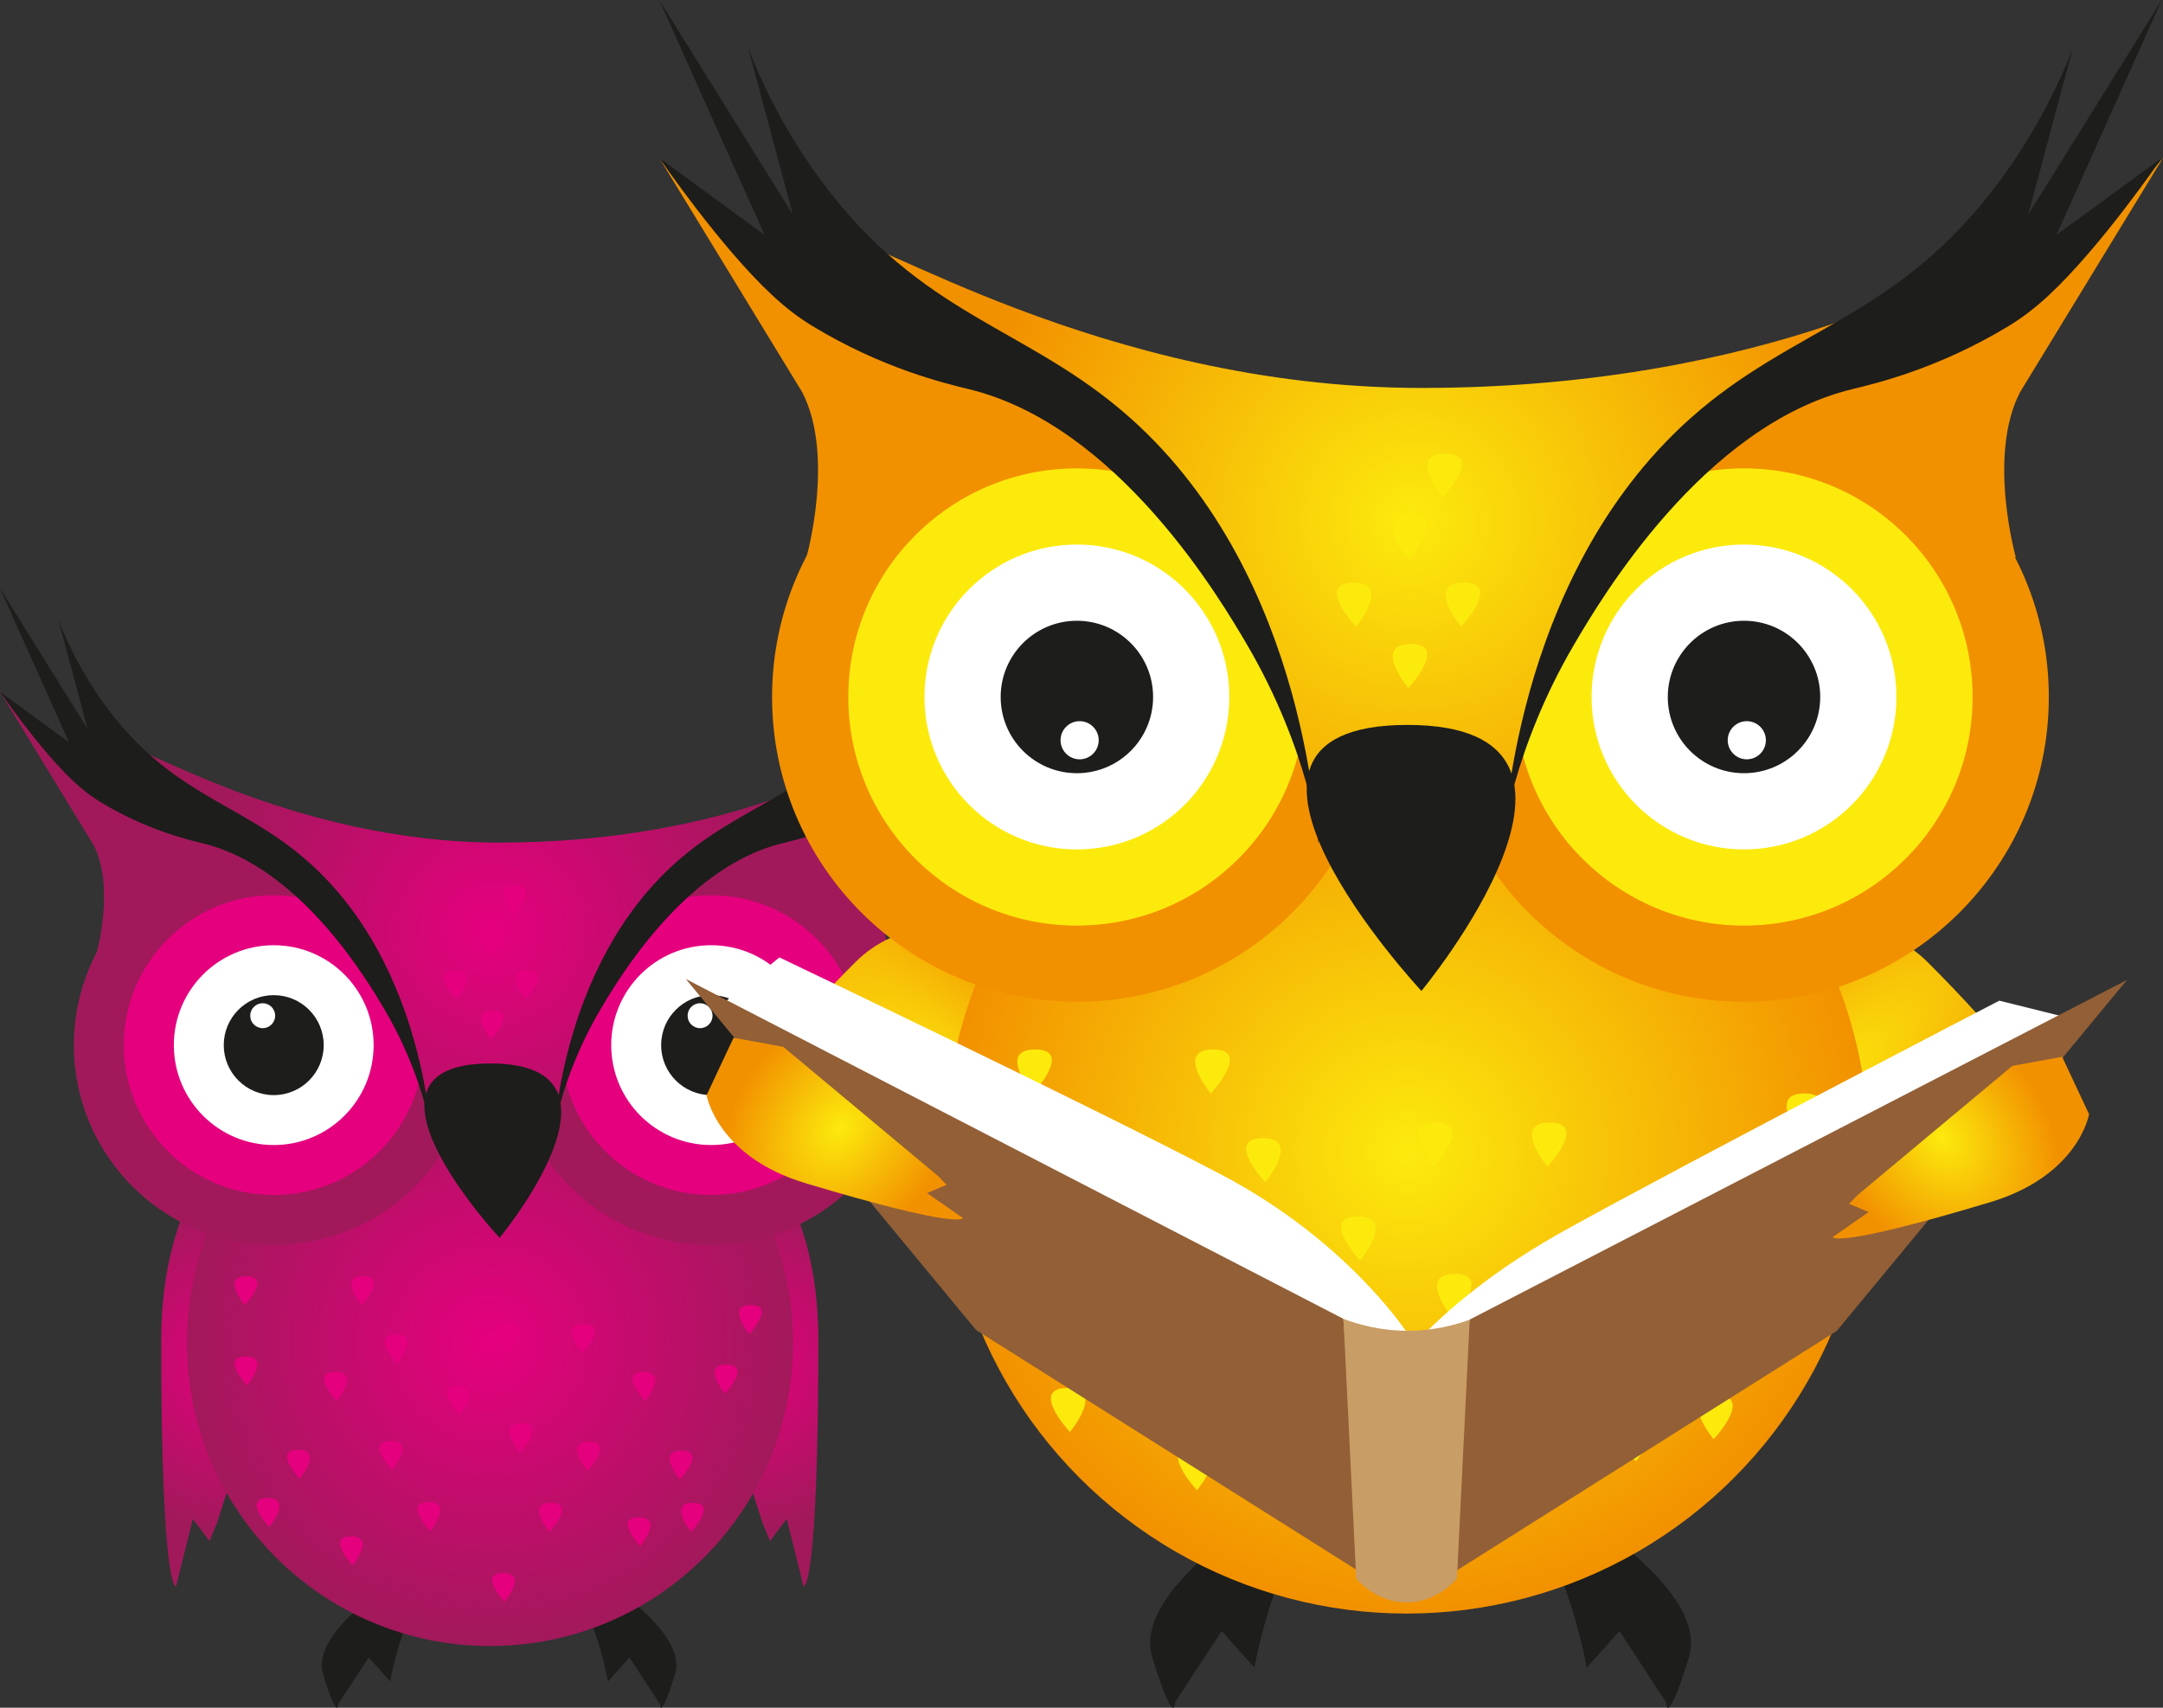 <?xml version="1.0" encoding="UTF-8"?><svg id="Layer_1" xmlns="http://www.w3.org/2000/svg" width="380" height="300" xmlns:xlink="http://www.w3.org/1999/xlink" viewBox="0 0 380 300"><rect x="0" y="0" width="380" height="300" fill="#333333" stroke="none"/><defs><radialGradient id="radial-gradient" cx="41.82" cy="239.6" fx="41.82" fy="239.6" r="29.23" gradientUnits="userSpaceOnUse"><stop offset="0" stop-color="#e5007e"/><stop offset="1" stop-color="#a2195b"/></radialGradient><radialGradient id="radial-gradient-2" cx="-1509.84" cy="239.6" fx="-1509.84" fy="239.6" r="29.23" gradientTransform="translate(-1379.57) rotate(-180) scale(1 -1)" xlink:href="#radial-gradient"/><radialGradient id="radial-gradient-3" cx="86.09" cy="235.92" fx="86.09" fy="235.92" r="53.24" xlink:href="#radial-gradient"/><radialGradient id="radial-gradient-4" cx="86.43" cy="163.32" fx="86.43" fy="163.32" r="51.15" xlink:href="#radial-gradient"/><radialGradient id="radial-gradient-5" cx="-1187.82" cy="779.8" fx="-1187.82" fy="779.8" r="56.49" gradientTransform="translate(-1050.51 1077.61) rotate(135) scale(1.34 -.44)" gradientUnits="userSpaceOnUse"><stop offset="0" stop-color="#fcea0d"/><stop offset="1" stop-color="#f29100"/></radialGradient><radialGradient id="radial-gradient-6" cx="-747.26" cy="-559.08" fx="-747.26" fy="-559.08" r="56.49" gradientTransform="translate(705.53 1077.61) rotate(45) scale(1.34 .44)" xlink:href="#radial-gradient-5"/><radialGradient id="radial-gradient-7" cx="164.79" cy="206.62" fx="164.79" fy="206.62" r="102.88" gradientTransform="translate(117.05 39.12) scale(.79)" xlink:href="#radial-gradient-5"/><radialGradient id="radial-gradient-8" cx="165.46" cy="66.34" fx="165.46" fy="66.34" r="98.84" gradientTransform="translate(117.05 39.12) scale(.79)" xlink:href="#radial-gradient-5"/><radialGradient id="radial-gradient-9" cx="-895.38" cy="-418.98" fx="-895.38" fy="-418.98" r="56.49" gradientTransform="translate(47.63 -100.21) rotate(-115.13) scale(.42 -.33) skewX(6.58)" xlink:href="#radial-gradient-5"/><radialGradient id="radial-gradient-10" cx="-266.23" cy="2046.94" fx="-266.23" fy="2046.94" r="56.49" gradientTransform="translate(-458.55 -100.21) rotate(-64.87) scale(.42 .33) skewX(6.58)" xlink:href="#radial-gradient-5"/></defs><path d="M156.72,148.5c-3.81,7.35-.48,19.07-.48,19.07l-26.98-18.78c5.64-1.29,13.15-3.64,21.2-8.16,11.08-6.21,18.41-13.84,22.71-19.1-5.49,8.99-10.97,17.98-16.46,26.97Z" style="fill:#a2195b;"/><path d="M16.46,148.5c3.81,7.35.48,19.07.48,19.07l26.98-18.78c-5.64-1.29-13.15-3.64-21.2-8.16C11.64,134.41,4.3,126.79,0,121.52c5.49,8.99,10.97,17.98,16.46,26.97Z" style="fill:#a2195b;"/><path d="M73.02,275.42s-18.85,10.36-16.23,18.79c2.62,8.44,2.62,5.16,2.62,5.16l5.37-8.2,3.76,4.22s3.04-16.72,9.02-17.85c5.98-1.13-4.54-2.12-4.54-2.12Z" style="fill:#1d1d1b;"/><path d="M40.45,200.52s-12.13,9.7-12.13,34.87c0,44.5,2.6,43.29,2.6,43.29l2.96-11.84,2.93,3.88,1.29-3.11,17.21-53.64-1.24-13.45h-13.63Z" style="fill:url(#radial-gradient);"/><path d="M131.64,200.52s12.13,9.7,12.13,34.87c0,44.5-2.6,43.29-2.6,43.29l-2.96-11.84-2.93,3.88-1.29-3.11-17.21-53.64,1.24-13.45h13.63Z" style="fill:url(#radial-gradient-2);"/><path d="M102.34,275.42s18.85,10.36,16.23,18.79c-2.62,8.44-2.62,5.16-2.62,5.16l-5.37-8.2-3.76,4.22s-3.04-16.72-9.02-17.85,4.54-2.12,4.54-2.12Z" style="fill:#1d1d1b;"/><circle cx="86.09" cy="235.92" r="53.24" style="fill:url(#radial-gradient-3);"/><circle cx="48.09" cy="183.6" r="35.11" style="fill:#a2195b;"/><circle cx="48.09" cy="183.6" r="26.33" style="fill:#e5007e;"/><circle cx="48.09" cy="183.6" r="17.55" style="fill:#fff;"/><circle cx="124.93" cy="183.6" r="35.11" style="fill:#a2195b;"/><circle cx="124.93" cy="183.6" r="26.33" style="fill:#e5007e;"/><circle cx="124.93" cy="183.6" r="17.55" style="fill:#fff;"/><path d="M69.79,239.49s-4.74-5.07-.27-5.07.27,5.07.27,5.07Z" style="fill:#e5007e;"/><path d="M52.63,259.78s-4.74-5.07-.27-5.07.27,5.07.27,5.07Z" style="fill:#e5007e;"/><path d="M47.3,268.24s-4.74-5.07-.27-5.07.27,5.07.27,5.07Z" style="fill:#e5007e;"/><path d="M43.42,243.37s-4.74-5.07-.27-5.07.27,5.07.27,5.07Z" style="fill:#e5007e;"/><path d="M75.55,268.94s-4.74-5.07-.27-5.07.27,5.07.27,5.07Z" style="fill:#e5007e;"/><path d="M61.93,274.96s-4.74-5.07-.27-5.07.27,5.07.27,5.07Z" style="fill:#e5007e;"/><path d="M112.48,271.62s-4.74-5.07-.27-5.07.27,5.07.27,5.07Z" style="fill:#e5007e;"/><path d="M68.87,258.21s-4.74-5.07-.27-5.07.27,5.07.27,5.07Z" style="fill:#e5007e;"/><path d="M59.17,246.11s-4.74-5.07-.27-5.07.27,5.07.27,5.07Z" style="fill:#e5007e;"/><path d="M113.32,246.11s-4.74-5.07-.27-5.07.27,5.07.27,5.07Z" style="fill:#e5007e;"/><path d="M80.72,248.5s-4.74-5.07-.27-5.07.27,5.07.27,5.07Z" style="fill:#e5007e;"/><path d="M102.29,237.7s4.74-5.07.27-5.07-.27,5.07-.27,5.07Z" style="fill:#e5007e;"/><path d="M43.02,229.27s4.74-5.07.27-5.07c-4.47,0-.27,5.07-.27,5.07Z" style="fill:#e5007e;"/><path d="M63.52,229.27s4.74-5.07.27-5.07c-4.47,0-.27,5.07-.27,5.07Z" style="fill:#e5007e;"/><path d="M89.15,237.7s4.74-5.07.27-5.07-.27,5.07-.27,5.07Z" style="fill:#e5007e;"/><path d="M131.62,234.34s4.74-5.07.27-5.07-.27,5.07-.27,5.07Z" style="fill:#e5007e;"/><path d="M119.44,259.92s4.74-5.07.27-5.07-.27,5.07-.27,5.07Z" style="fill:#e5007e;"/><path d="M121.43,269.08s4.74-5.07.27-5.07c-4.47,0-.27,5.07-.27,5.07Z" style="fill:#e5007e;"/><path d="M127.36,244.81s4.74-5.07.27-5.07c-4.47,0-.27,5.07-.27,5.07Z" style="fill:#e5007e;"/><path d="M96.52,269.08s4.74-5.07.27-5.07c-4.47,0-.27,5.07-.27,5.07Z" style="fill:#e5007e;"/><path d="M103.2,258.35s4.74-5.07.27-5.07-.27,5.07-.27,5.07Z" style="fill:#e5007e;"/><path d="M91.36,255.11s4.74-5.07.27-5.07-.27,5.07-.27,5.07Z" style="fill:#e5007e;"/><circle cx="124.93" cy="183.6" r="8.78" style="fill:#1d1d1b;"/><circle cx="48.09" cy="183.6" r="8.78" style="fill:#1d1d1b;"/><circle cx="46.15" cy="178.43" r="2.19" style="fill:#fff;"/><circle cx="122.99" cy="178.43" r="2.19" style="fill:#fff;"/><path d="M75.24,195.5c-4.75-24.72-14.28-35.16-22.56-40.02-1.12-.66-23.71-13.84-30.59-23.08-.16-.21-.63-.8-.37-1.15,1.37-1.8,28.93,16.77,66.04,16.77,40.74,0,63.46-14.51,63.46-14.51-4.74,2.34-11.41,5.91-19,10.9-10.71,7.03-16.06,10.55-20.09,15.73,0,0-6.88,5.66-14.47,35.36h-22.42Z" style="fill:url(#radial-gradient-4);"/><path d="M75.9,200.45c.16-.05-1.14-10.82-8.24-22.92-2.98-5.08-14.8-25.19-32-29.37-2.8-.68-9.97-2.39-18.03-7.27-1.48-.9-2.97-2.01-4.58-3.51-6.07-5.63-13.05-15.85-13.05-15.85l12.12,8.86L0,103.34l15.39,24.71-5.13-19.12c1.43,3.63,3.94,9.13,8.22,14.98,11.77,16.08,23.84,16.92,35.81,27.6,20.79,18.55,21.36,49.02,21.62,48.94Z" style="fill:#1d1d1b;"/><path d="M97.13,200.45c-.16-.05,1.14-10.82,8.24-22.92,2.98-5.08,14.8-25.19,32-29.37,2.8-.68,9.97-2.39,18.03-7.27,1.48-.9,2.97-2.01,4.58-3.51,6.07-5.63,13.05-15.85,13.05-15.85l-12.12,8.86,12.12-27.04-15.39,24.71,5.13-19.12c-1.43,3.63-3.94,9.13-8.22,14.98-11.77,16.08-23.84,16.92-35.81,27.6-20.79,18.55-21.36,49.02-21.62,48.94Z" style="fill:#1d1d1b;"/><path d="M87.77,217.45s-28.62-30.63-1.61-30.63,1.61,30.63,1.61,30.63Z" style="fill:#1d1d1b;"/><path d="M80.24,175.51s-4.74-5.07-.27-5.07.27,5.07.27,5.07Z" style="fill:#e5007e;"/><path d="M92.34,175.51s4.74-5.07.27-5.07-.27,5.07-.27,5.07Z" style="fill:#e5007e;"/><path d="M86.26,167.76s4.74-5.07.27-5.07c-4.47,0-.27,5.07-.27,5.07Z" style="fill:#e5007e;"/><path d="M86.26,182.57s4.74-5.07.27-5.07c-4.47,0-.27,5.07-.27,5.07Z" style="fill:#e5007e;"/><path d="M90.23,160.66s4.74-5.07.27-5.07c-4.47,0-.27,5.07-.27,5.07Z" style="fill:#e5007e;"/><path d="M88.64,281.42s-4.74-5.07-.27-5.07.27,5.07.27,5.07Z" style="fill:#e5007e;"/><path d="M354.89,68.88c-5.81,11.22-.73,29.09-.73,29.09l-41.16-28.65c8.61-1.96,20.06-5.55,32.35-12.44,16.9-9.48,28.09-21.11,34.65-29.14-8.37,13.72-16.74,27.43-25.11,41.15Z" style="fill:#f29100;"/><path d="M140.93,68.88c5.81,11.22.73,29.09.73,29.09l41.16-28.65c-8.61-1.96-20.06-5.55-32.35-12.44-16.9-9.48-28.09-21.11-34.65-29.14,8.37,13.72,16.74,27.43,25.11,41.15Z" style="fill:#f29100;"/><path d="M227.2,262.51s-28.76,15.8-24.76,28.67c3.99,12.87,3.99,7.86,3.99,7.86l8.2-12.51,5.74,6.43s4.64-25.5,13.76-27.23c9.12-1.73-6.93-3.23-6.93-3.23Z" style="fill:#1d1d1b;"/><path d="M295.52,170.24s28.01-16.34,43.16-1.19c26.78,26.78,21.3,30.8,21.3,30.8l-12.53-1.72-3.03,7.7-4.24.5-63.75-.8-5.83-10.35,24.93-24.93Z" style="fill:url(#radial-gradient-5);"/><path d="M193.41,170.24s-28.01-16.34-43.16-1.19c-26.78,26.78-21.3,30.8-21.3,30.8l12.53-1.72,3.03,7.7,4.24.5,63.75-.8,5.83-10.35-24.93-24.93Z" style="fill:url(#radial-gradient-6);"/><path d="M271.94,262.51s28.76,15.8,24.76,28.67c-3.99,12.87-3.99,7.86-3.99,7.86l-8.2-12.51-5.74,6.43s-4.64-25.5-13.76-27.23c-9.12-1.73,6.93-3.23,6.93-3.23Z" style="fill:#1d1d1b;"/><circle cx="247.14" cy="202.24" r="81.22" style="fill:url(#radial-gradient-7);"/><circle cx="189.19" cy="122.44" r="53.55" style="fill:#f29100;"/><circle cx="189.19" cy="122.44" r="40.16" style="fill:#fcea0d;"/><circle cx="189.19" cy="122.44" r="26.78" style="fill:#fff;"/><circle cx="306.39" cy="122.44" r="53.55" style="fill:#f29100;"/><circle cx="306.39" cy="122.44" r="40.16" style="fill:#fcea0d;"/><circle cx="306.39" cy="122.44" r="26.78" style="fill:#fff;"/><path d="M222.28,207.69s-7.23-7.74-.41-7.74.41,7.74.41,7.74Z" style="fill:#fcea0d;"/><path d="M196.11,238.64s-7.23-7.74-.41-7.74.41,7.74.41,7.74Z" style="fill:#fcea0d;"/><path d="M187.97,251.56s-7.23-7.74-.41-7.74.41,7.74.41,7.74Z" style="fill:#fcea0d;"/><path d="M182.06,213.62s-7.23-7.74-.41-7.74.41,7.74.41,7.74Z" style="fill:#fcea0d;"/><path d="M231.08,252.62s-7.23-7.74-.41-7.74.41,7.74.41,7.74Z" style="fill:#fcea0d;"/><path d="M210.29,261.8s-7.23-7.74-.41-7.74.41,7.74.41,7.74Z" style="fill:#fcea0d;"/><path d="M287.4,256.71s-7.23-7.74-.41-7.74.41,7.74.41,7.74Z" style="fill:#fcea0d;"/><path d="M220.88,236.25s-7.23-7.74-.41-7.74.41,7.74.41,7.74Z" style="fill:#fcea0d;"/><path d="M206.09,217.79s-7.23-7.74-.41-7.74.41,7.74.41,7.74Z" style="fill:#fcea0d;"/><path d="M288.69,217.79s-7.23-7.74-.41-7.74.41,7.74.41,7.74Z" style="fill:#fcea0d;"/><path d="M238.95,221.44s-7.23-7.74-.41-7.74.41,7.74.41,7.74Z" style="fill:#fcea0d;"/><path d="M271.86,204.96s7.23-7.74.41-7.74c-6.82,0-.41,7.74-.41,7.74Z" style="fill:#fcea0d;"/><path d="M181.45,192.1s7.23-7.74.41-7.74c-6.82,0-.41,7.74-.41,7.74Z" style="fill:#fcea0d;"/><path d="M212.72,192.1s7.23-7.74.41-7.74c-6.82,0-.41,7.74-.41,7.74Z" style="fill:#fcea0d;"/><path d="M251.81,204.96s7.23-7.74.41-7.74c-6.82,0-.41,7.74-.41,7.74Z" style="fill:#fcea0d;"/><path d="M316.61,199.83s7.23-7.74.41-7.74c-6.82,0-.41,7.74-.41,7.74Z" style="fill:#fcea0d;"/><path d="M298.02,238.86s7.23-7.74.41-7.74c-6.82,0-.41,7.74-.41,7.74Z" style="fill:#fcea0d;"/><path d="M301.06,252.84s7.23-7.74.41-7.74c-6.82,0-.41,7.74-.41,7.74Z" style="fill:#fcea0d;"/><path d="M310.11,215.81s7.23-7.74.41-7.74-.41,7.74-.41,7.74Z" style="fill:#fcea0d;"/><path d="M263.06,252.84s7.23-7.74.41-7.74c-6.82,0-.41,7.74-.41,7.74Z" style="fill:#fcea0d;"/><path d="M273.25,236.47s7.23-7.74.41-7.74c-6.82,0-.41,7.74-.41,7.74Z" style="fill:#fcea0d;"/><path d="M255.18,231.52s7.23-7.74.41-7.74c-6.82,0-.41,7.74-.41,7.74Z" style="fill:#fcea0d;"/><circle cx="306.39" cy="122.44" r="13.39" style="fill:#1d1d1b;"/><circle cx="189.19" cy="122.44" r="13.39" style="fill:#1d1d1b;"/><circle cx="189.67" cy="130.04" r="3.35" style="fill:#fff;"/><circle cx="306.88" cy="130.04" r="3.35" style="fill:#fff;"/><path d="M230.6,140.59c-7.24-37.71-21.79-53.63-34.41-61.05-1.7-1-36.17-21.12-46.67-35.21-.24-.32-.97-1.22-.56-1.76,2.08-2.75,44.13,25.58,100.74,25.58,62.15,0,96.8-22.14,96.8-22.14-7.23,3.58-17.41,9.01-28.99,16.62-16.33,10.73-24.5,16.1-30.64,24,0,0-10.49,8.63-22.07,53.93h-34.2Z" style="fill:url(#radial-gradient-8);"/><path d="M231.61,148.14c.24-.08-1.73-16.51-12.57-34.96-4.55-7.75-22.57-38.43-48.81-44.81-4.28-1.04-15.21-3.64-27.51-11.1-2.26-1.37-4.53-3.07-6.99-5.35-9.26-8.58-19.91-24.18-19.91-24.18l18.49,13.51L115.82,0l23.47,37.7-7.82-29.16c2.18,5.54,6.01,13.93,12.54,22.85,17.96,24.53,36.37,25.82,54.63,42.1,31.72,28.3,32.58,74.78,32.98,74.65Z" style="fill:#1d1d1b;"/><path d="M264,148.14c-.24-.08,1.73-16.51,12.57-34.96,4.55-7.75,22.57-38.43,48.81-44.81,4.28-1.04,15.21-3.64,27.51-11.1,2.26-1.37,4.53-3.07,6.99-5.35,9.26-8.58,19.91-24.18,19.91-24.18l-18.49,13.51L379.79,0l-23.47,37.7,7.82-29.16c-2.18,5.54-6.01,13.93-12.54,22.85-17.96,24.53-36.37,25.82-54.63,42.1-31.72,28.3-32.58,74.78-32.98,74.65Z" style="fill:#1d1d1b;"/><path d="M249.72,174.08s-43.66-46.73-2.46-46.73,2.46,46.73,2.46,46.73Z" style="fill:#1d1d1b;"/><path d="M238.22,110.09s-7.23-7.74-.41-7.74.41,7.74.41,7.74Z" style="fill:#fcea0d;"/><path d="M256.68,110.09s7.23-7.74.41-7.74-.41,7.74-.41,7.74Z" style="fill:#fcea0d;"/><path d="M247.41,98.27s7.23-7.74.41-7.74c-6.82,0-.41,7.74-.41,7.74Z" style="fill:#fcea0d;"/><path d="M247.41,120.87s7.23-7.74.41-7.74-.41,7.74-.41,7.74Z" style="fill:#fcea0d;"/><path d="M253.47,87.43s7.23-7.74.41-7.74c-6.82,0-.41,7.74-.41,7.74Z" style="fill:#fcea0d;"/><path d="M251.04,271.66s-7.23-7.74-.41-7.74.41,7.74.41,7.74Z" style="fill:#fcea0d;"/><path d="M247.53,234.61s-10.36-16.35-32.83-28.19c-22.47-11.84-77.78-38.23-77.78-38.23l-9.86,8.07,108.96,56.3,11.52,2.05Z" style="fill:#fff;"/><path d="M244.76,240.68s8.26-12.4,30.17-24.55c21.91-12.15,76.31-40.34,76.31-40.34l11.87,2.95-106.44,58.23-11.91,3.72Z" style="fill:#fff;"/><path d="M120.49,171.99l115.52,59.69,3.17,44.64-67.7-42.67c-17-20.55-33.99-41.11-50.99-61.66Z" style="fill:#925f36;"/><path d="M373.67,172.15l-115.52,59.69-3.17,44.64,67.7-42.67c17-20.55,33.99-41.11,50.99-61.66Z" style="fill:#925f36;"/><path d="M236.01,231.68c2.6.99,6.54,2.11,11.4,2.1,4.55-.02,8.26-1.02,10.79-1.95-.75,15.16-1.49,30.32-2.24,45.48-.61.7-3.76,4.14-8.75,4.19-5.12.05-8.37-3.52-8.95-4.19-.75-15.21-1.49-30.42-2.24-45.63Z" style="fill:#c99d66;"/><path d="M367.01,195.74s-1.79,10.77-17.36,15.45c-27.52,8.28-27.67,6.13-27.67,6.13l6.3-4.39-3.42-1.45,1.48-1.54,27.2-22.7,8.74-1.59,4.73,10.08Z" style="fill:url(#radial-gradient-9);"/><path d="M124.14,192.4s1.79,10.77,17.36,15.45c27.52,8.28,27.67,6.13,27.67,6.13l-6.3-4.39,3.42-1.45-1.48-1.54-27.2-22.7-8.74-1.59-4.73,10.08Z" style="fill:url(#radial-gradient-10);"/></svg>